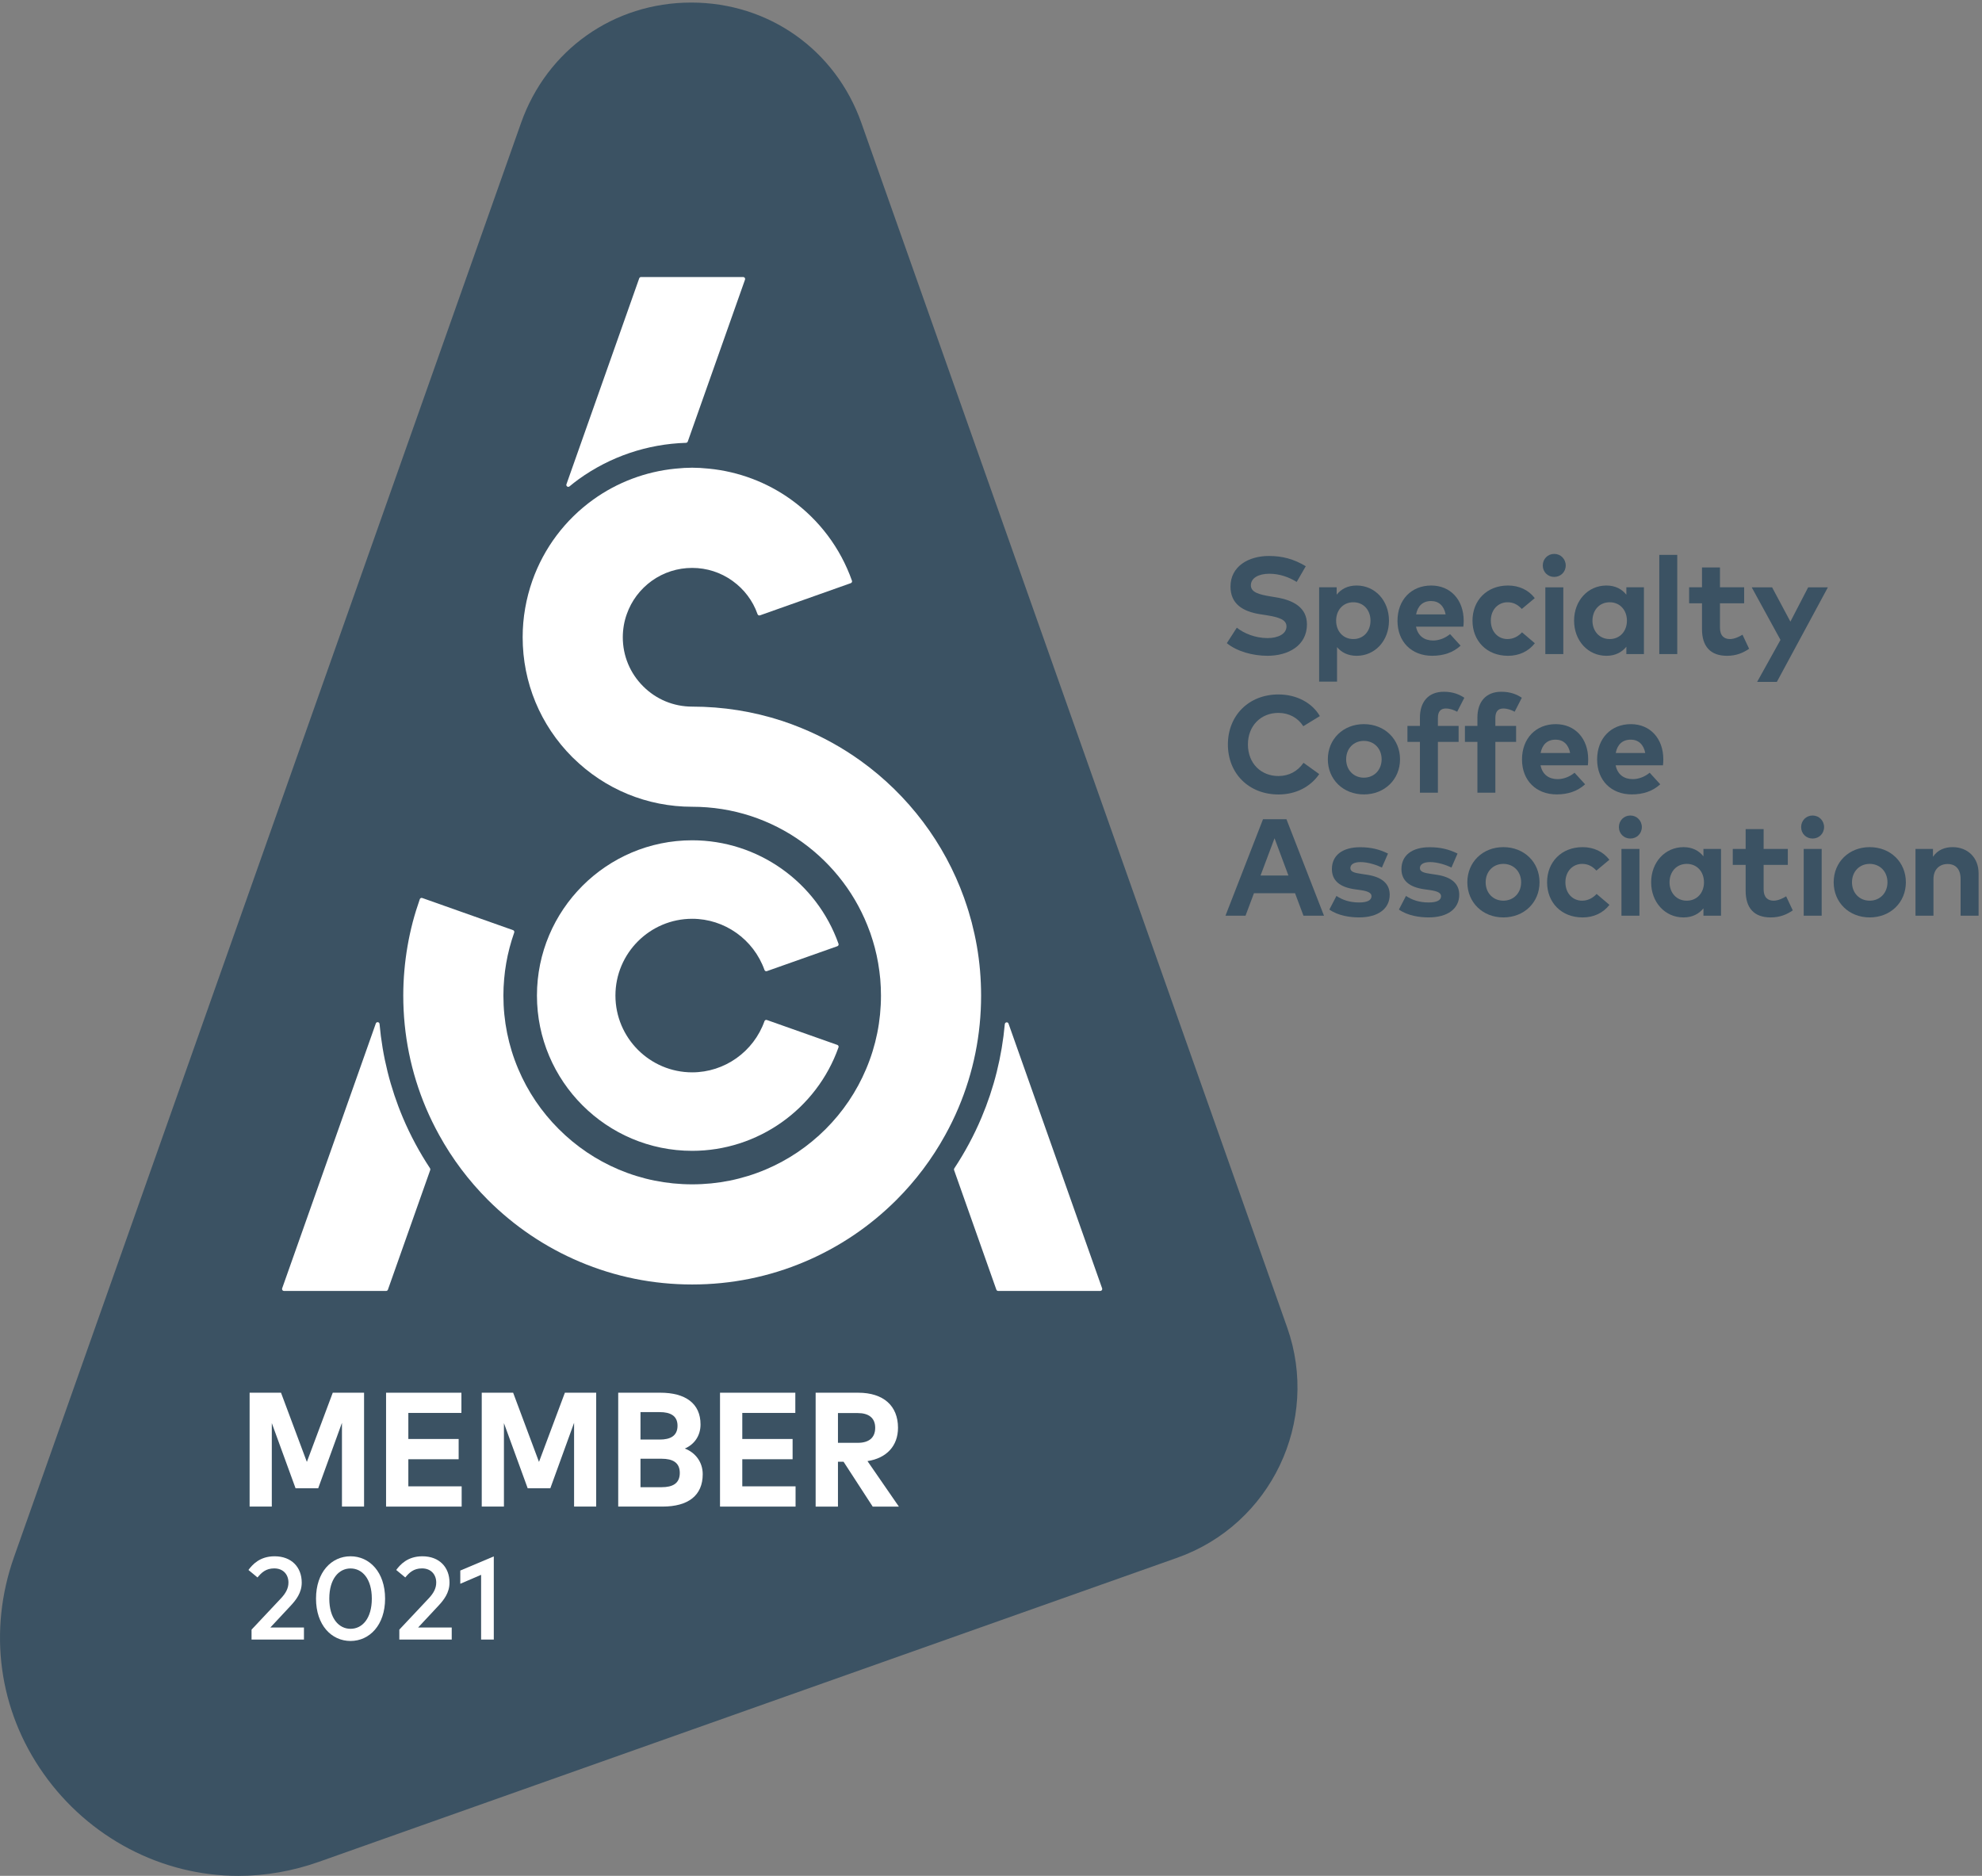 <?xml version="1.0" encoding="UTF-8" standalone="no"?><!DOCTYPE svg PUBLIC "-//W3C//DTD SVG 1.1//EN" "http://www.w3.org/Graphics/SVG/1.1/DTD/svg11.dtd"><svg width="100%" height="100%" viewBox="0 0 559 529" version="1.1" xmlns="http://www.w3.org/2000/svg" xmlns:xlink="http://www.w3.org/1999/xlink" xml:space="preserve" xmlns:serif="http://www.serif.com/" style="fill-rule:evenodd;clip-rule:evenodd;stroke-linejoin:round;stroke-miterlimit:2;"><rect x="0" y="0" width="559" height="529" fill="#808080" stroke="none"/><g><g><clipPath id="_clip1"><rect x="0" y="0.722" width="365.943" height="528.279"/></clipPath><g clip-path="url(#_clip1)"><path d="M242.944,34.664c-7.294,-20.611 -26.125,-33.941 -47.993,-33.941c-21.868,0 -40.711,13.33 -47.993,33.941l-112.328,317.662l-30.661,86.715c-7.397,20.914 -4.361,43.212 8.34,61.171c12.748,18.029 33.267,28.789 54.89,28.789c7.665,0 15.331,-1.338 22.798,-3.979l27.51,-9.747l214.535,-75.99c26.439,-9.375 40.339,-38.501 30.988,-64.951l-120.086,-339.67Z" style="fill:#3b5263;fill-rule:nonzero;"/><path d="M102.68,424.86l-6.235,0l-0,-23.624l-6.7,18.46l-6.386,-0l-6.7,-18.378l-0,23.542l-6.258,0l0,-32.115l8.852,-0l7.293,19.519l7.305,-19.519l8.829,-0l0,32.115Z" style="fill:#fff;fill-rule:nonzero;"/><path d="M130.207,419.152l0,5.712l-21.321,-0l0,-32.115l21.25,-0l0,5.699l-14.969,-0l-0,7.349l14.191,-0l0,5.714l-14.191,0l-0,7.641l15.04,0Z" style="fill:#fff;fill-rule:nonzero;"/><path d="M168.148,424.86l-6.235,0l-0,-23.624l-6.699,18.46l-6.387,-0l-6.699,-18.378l0,23.542l-6.258,0l-0,-32.115l8.852,-0l7.293,19.519l7.305,-19.519l8.828,-0l-0,32.115Z" style="fill:#fff;fill-rule:nonzero;"/><path d="M198.194,415.73c0,5.991 -4.059,9.131 -11.364,9.131l-12.469,0l-0,-32.115l11.853,0c7.072,0 11.363,3.001 11.363,8.945c-0,3.257 -1.791,5.661 -4.431,6.805c2.92,1.104 5.048,3.745 5.048,7.234Zm-17.552,-17.508l-0,7.738l5.444,-0c2.884,-0 5.001,-0.966 5.001,-3.908c0,-2.862 -2.117,-3.83 -5.001,-3.83l-5.444,0Zm5.967,21.172c3.094,-0 5.118,-1.049 5.118,-4.024c0,-2.945 -2.024,-4.001 -5.118,-4.001l-5.967,0l-0,8.025l5.967,-0Z" style="fill:#fff;fill-rule:nonzero;"/><path d="M224.381,419.152l-0,5.712l-21.309,-0l0,-32.115l21.239,-0l0,5.699l-14.958,-0l-0,7.349l14.19,-0l-0,5.714l-14.19,0l-0,7.641l15.028,0Z" style="fill:#fff;fill-rule:nonzero;"/><path d="M237.917,412.218l-1.582,0l0,12.646l-6.293,-0l0,-32.115l11.981,-0c7.177,-0 11.248,3.708 11.248,9.895c-0,5.084 -3.199,8.562 -8.608,9.391l8.852,12.829l-7.386,-0l-8.212,-12.646Zm-1.582,-5.339l5.618,-0c3.047,-0 4.885,-1.384 4.885,-4.235c-0,-2.814 -1.872,-4.152 -4.885,-4.152l-5.618,0l0,8.387Z" style="fill:#fff;fill-rule:nonzero;"/><path d="M310.845,363.328l-26.404,-74.667c-0.081,-0.244 -0.314,-0.393 -0.57,-0.36c-0.255,0.038 -0.454,0.247 -0.477,0.503c-0.825,9.13 -3.035,18.014 -6.595,26.416c-2.082,4.928 -4.652,9.723 -7.653,14.268c-0.094,0.143 -0.117,0.317 -0.059,0.478l11.923,33.722c0.081,0.219 0.279,0.362 0.512,0.362l28.811,0c0.175,0 0.337,-0.082 0.443,-0.234c0.104,-0.138 0.128,-0.325 0.069,-0.488Z" style="fill:#fff;fill-rule:nonzero;"/><path d="M195.223,259.099c9.13,-0 17.319,5.805 20.39,14.436c0.104,0.282 0.407,0.43 0.686,0.325l19.867,-7.025c0.14,-0.047 0.245,-0.152 0.302,-0.28c0.07,-0.127 0.07,-0.279 0.024,-0.407c-6.188,-17.459 -22.775,-29.183 -41.269,-29.183c-24.148,-0 -43.783,19.646 -43.783,43.781c0,24.147 19.635,43.794 43.783,43.794c18.494,-0 35.081,-11.725 41.269,-29.185c0.046,-0.128 0.046,-0.278 -0.024,-0.406c-0.057,-0.14 -0.174,-0.233 -0.302,-0.279l-19.867,-7.026c-0.279,-0.105 -0.594,0.046 -0.686,0.326c-3.071,8.63 -11.26,14.435 -20.39,14.435c-11.935,-0 -21.647,-9.713 -21.647,-21.659c0,-11.934 9.712,-21.647 21.647,-21.647Z" style="fill:#fff;fill-rule:nonzero;"/><path d="M160.27,137.289c0.117,0 0.245,-0.046 0.338,-0.116c0.861,-0.71 1.71,-1.385 2.594,-2.024c8.875,-6.386 19.343,-9.934 30.277,-10.271c0.233,-0.011 0.419,-0.151 0.5,-0.361l16.145,-45.665c0.058,-0.175 0.035,-0.361 -0.07,-0.501c-0.104,-0.139 -0.268,-0.232 -0.441,-0.232l-28.812,-0c-0.222,-0 -0.431,0.151 -0.513,0.36l-20.529,58.089c-0.082,0.221 0,0.477 0.197,0.616c0.093,0.07 0.21,0.105 0.314,0.105Z" style="fill:#fff;fill-rule:nonzero;"/><path d="M113.642,315.222c-3.559,-8.413 -5.78,-17.32 -6.595,-26.473c-0.023,-0.257 -0.22,-0.466 -0.476,-0.489c-0.245,-0.046 -0.489,0.116 -0.571,0.349l-26.427,74.722c-0.058,0.163 -0.023,0.349 0.069,0.488c0.105,0.152 0.268,0.234 0.442,0.234l28.813,-0c0.232,-0 0.43,-0.152 0.512,-0.362l11.934,-33.746c0.058,-0.16 0.035,-0.335 -0.058,-0.485c-2.99,-4.526 -5.561,-9.321 -7.643,-14.238Z" style="fill:#fff;fill-rule:nonzero;"/><path d="M276.708,280.751c0,-2.35 -0.104,-4.735 -0.302,-7.072c-0.198,-2.304 -0.5,-4.63 -0.896,-6.898c-0.395,-2.257 -0.895,-4.514 -1.466,-6.724c-0.523,-1.988 -1.151,-4.047 -1.883,-6.118l-0.256,-0.756c-2.769,-7.7 -6.677,-14.923 -11.597,-21.449c-4.967,-6.583 -10.864,-12.353 -17.553,-17.168c-5.199,-3.734 -10.852,-6.863 -16.796,-9.282c-1.826,-0.745 -3.629,-1.419 -5.339,-1.978c-8.177,-2.675 -16.726,-4.036 -25.403,-4.036c-5.223,-0 -10.143,-2.035 -13.83,-5.735c-3.7,-3.687 -5.735,-8.607 -5.735,-13.83c-0,-1.128 0.105,-2.256 0.291,-3.361c0.186,-1.07 0.465,-2.129 0.837,-3.164c1.326,-3.769 3.769,-7.014 7.037,-9.375c3.339,-2.385 7.27,-3.652 11.4,-3.652c4.117,0 8.06,1.267 11.387,3.664c3.268,2.349 5.711,5.583 7.025,9.305c0.012,0.012 0.047,0.116 0.059,0.14c0.116,0.244 0.407,0.36 0.663,0.267l25.601,-9.073c0.163,-0.058 0.279,-0.174 0.337,-0.337c0.036,-0.128 0.036,-0.256 -0.011,-0.372c-3.269,-9.224 -9.212,-17.134 -17.18,-22.868c-6.781,-4.874 -14.772,-7.886 -23.124,-8.712c-3.629,-0.361 -5.909,-0.361 -9.526,-0c-8.34,0.826 -16.343,3.838 -23.124,8.712c-7.968,5.734 -13.912,13.656 -17.181,22.88c-0.883,2.512 -1.57,5.129 -2.024,7.758c-0.476,2.687 -0.709,5.443 -0.709,8.188c0,12.772 4.979,24.776 14.005,33.814l0.198,0.186c9.014,8.898 20.948,13.807 33.615,13.807c5.677,-0 11.26,0.884 16.587,2.629c5.153,1.698 10.014,4.164 14.435,7.351c4.385,3.152 8.246,6.933 11.503,11.248c3.223,4.269 5.77,9.003 7.584,14.051l0.082,0.198l0.128,0.383c0.453,1.327 0.849,2.63 1.175,3.862c0.384,1.443 0.697,2.917 0.953,4.386c0.257,1.5 0.454,3.012 0.594,4.501c0.128,1.523 0.197,3.082 0.197,4.63c0,7.187 -1.407,14.167 -4.187,20.716c-2.675,6.338 -6.514,12.039 -11.41,16.935c-4.898,4.886 -10.585,8.724 -16.924,11.411c-6.561,2.769 -13.529,4.176 -20.717,4.176c-7.2,-0 -14.167,-1.407 -20.728,-4.176c-6.339,-2.687 -12.027,-6.525 -16.924,-11.423c-4.885,-4.884 -8.735,-10.585 -11.411,-16.923c-2.779,-6.549 -4.187,-13.529 -4.187,-20.716c-0,-1.548 0.07,-3.107 0.209,-4.63c0.128,-1.524 0.326,-3.036 0.582,-4.501c0.256,-1.469 0.57,-2.943 0.954,-4.386c0.372,-1.419 0.814,-2.849 1.303,-4.245c0.104,-0.279 -0.047,-0.594 -0.326,-0.686l-25.601,-9.061c-0.292,-0.105 -0.594,0.046 -0.698,0.325c-0.745,2.117 -1.42,4.304 -2.001,6.49c-0.57,2.21 -1.07,4.467 -1.454,6.724c-0.395,2.276 -0.698,4.594 -0.896,6.898c-0.209,2.337 -0.314,4.722 -0.314,7.072c0,10.991 2.164,21.67 6.409,31.72c1.082,2.546 2.327,5.105 3.723,7.629c3.687,6.701 8.316,12.842 13.736,18.274c7.48,7.468 16.192,13.342 25.893,17.447c10.061,4.258 20.727,6.409 31.731,6.409c10.992,-0 21.658,-2.151 31.72,-6.409c9.701,-4.105 18.413,-9.979 25.892,-17.447c5.42,-5.42 10.038,-11.562 13.726,-18.25c1.407,-2.536 2.663,-5.118 3.733,-7.653c4.258,-10.05 6.409,-20.729 6.409,-31.72Z" style="fill:#fff;fill-rule:nonzero;"/><path d="M70.073,442.736c1.105,-1.501 3.199,-3.859 7.373,-3.859c4.783,-0 7.653,3.084 7.653,7.423c-0,2.902 -1.649,4.931 -3.068,6.465l-5.789,6.203l9.484,0l-0,3.397l-14.779,-0l-0,-2.804l8.346,-8.875c1.286,-1.384 2.062,-2.754 2.062,-4.403c0,-2.31 -1.518,-3.992 -4.008,-3.992c-2.343,0 -3.58,1.171 -4.718,2.556l-2.556,-2.111Z" style="fill:#fff;fill-rule:nonzero;"/><path d="M92.874,450.819c0,5.575 2.688,8.511 5.987,8.511c3.333,0 6.005,-2.936 6.005,-8.511c-0,-5.575 -2.672,-8.512 -6.005,-8.512c-3.299,-0 -5.987,2.937 -5.987,8.512Zm15.736,0c0,7.455 -4.387,11.942 -9.749,11.942c-5.377,0 -9.731,-4.487 -9.731,-11.942c-0,-7.472 4.354,-11.942 9.731,-11.942c5.362,-0 9.749,4.47 9.749,11.942Z" style="fill:#fff;fill-rule:nonzero;"/><path d="M111.752,442.736c1.105,-1.501 3.2,-3.859 7.373,-3.859c4.784,-0 7.653,3.084 7.653,7.423c-0,2.902 -1.649,4.931 -3.068,6.465l-5.789,6.203l9.484,0l-0,3.397l-14.779,-0l-0,-2.804l8.346,-8.875c1.287,-1.384 2.062,-2.754 2.062,-4.403c-0,-2.31 -1.518,-3.992 -4.008,-3.992c-2.343,0 -3.579,1.171 -4.718,2.556l-2.556,-2.111Z" style="fill:#fff;fill-rule:nonzero;"/><path d="M139.27,462.365l-3.579,-0l-0,-18.26l-5.872,2.524l0,-3.728l9.451,-3.991l0,23.455Z" style="fill:#fff;fill-rule:nonzero;"/></g></g><g><path d="M389.752,244.646c-1.493,-0.734 -3.883,-1.515 -6.004,-1.537c-1.923,0 -2.893,0.685 -2.893,1.714c0,1.084 1.355,1.363 3.068,1.609l1.668,0.255c4.081,0.619 6.355,2.45 6.355,5.633c0,3.885 -3.185,6.392 -8.643,6.392c-2.564,0 -5.924,-0.483 -8.372,-2.217l1.996,-3.84c1.618,1.064 3.578,1.843 6.413,1.843c2.354,-0 3.476,-0.663 3.476,-1.768c0,-0.911 -0.947,-1.416 -3.126,-1.729l-1.538,-0.212c-4.35,-0.605 -6.507,-2.506 -6.507,-5.712c-0,-3.87 2.995,-6.158 7.95,-6.158c3.01,0 5.363,0.561 7.87,1.785l-1.713,3.942Z" style="fill:#3b5263;fill-rule:nonzero;"/><path d="M409.367,244.646c-1.495,-0.734 -3.884,-1.515 -6.005,-1.537c-1.923,0 -2.893,0.685 -2.893,1.714c-0,1.084 1.356,1.363 3.068,1.609l1.676,0.255c4.073,0.619 6.347,2.45 6.347,5.633c-0,3.885 -3.185,6.392 -8.643,6.392c-2.564,0 -5.923,-0.483 -8.372,-2.217l1.996,-3.84c1.619,1.064 3.579,1.843 6.413,1.843c2.354,-0 3.476,-0.663 3.476,-1.768c-0,-0.911 -0.947,-1.416 -3.126,-1.729l-1.538,-0.212c-4.35,-0.605 -6.507,-2.506 -6.507,-5.712c0,-3.87 2.995,-6.158 7.95,-6.158c3.01,0 5.364,0.561 7.87,1.785l-1.712,3.942Z" style="fill:#3b5263;fill-rule:nonzero;"/><path d="M434.206,248.806c-0,5.669 -4.328,9.91 -10.201,9.91c-5.844,0 -10.158,-4.241 -10.158,-9.91c-0,-5.677 4.314,-9.911 10.158,-9.911c5.873,-0 10.201,4.234 10.201,9.911Zm-15.193,-0c0,3.053 2.136,5.188 4.992,5.188c2.857,-0 5.014,-2.135 5.014,-5.188c0,-3.053 -2.157,-5.188 -5.014,-5.188c-2.856,0 -4.992,2.135 -4.992,5.188Z" style="fill:#3b5263;fill-rule:nonzero;"/><path d="M453.901,242.453l-3.651,3.053c-1.151,-1.224 -2.376,-1.887 -4.022,-1.887c-2.623,-0 -4.722,2.06 -4.722,5.187c0,3.149 2.076,5.189 4.699,5.189c1.633,-0 3.033,-0.743 4.104,-1.901l3.614,3.08c-1.771,2.274 -4.416,3.544 -7.564,3.544c-5.997,-0 -10.02,-4.198 -10.02,-9.912c-0,-5.692 4.023,-9.909 10.02,-9.909c3.148,0 5.815,1.283 7.542,3.556Z" style="fill:#3b5263;fill-rule:nonzero;"/><path d="M463.062,233.243c0,1.829 -1.421,3.228 -3.242,3.228c-1.829,0 -3.229,-1.399 -3.229,-3.228c0,-1.829 1.4,-3.265 3.229,-3.265c1.821,-0 3.242,1.436 3.242,3.265Zm-0.678,24.987l-5.071,0l-0,-18.83l5.071,-0l0,18.83Z" style="fill:#3b5263;fill-rule:nonzero;"/><path d="M485.391,258.228l-4.955,-0l0,-2.077c-1.225,1.516 -3.046,2.567 -5.633,2.567c-5.188,-0 -9.116,-4.256 -9.116,-9.912c0,-5.653 3.928,-9.909 9.116,-9.909c2.587,0 4.395,1.05 5.633,2.587l0,-2.086l4.955,0l-0,18.83Zm-14.516,-9.422c-0,2.878 1.888,5.19 4.861,5.19c2.892,0 4.853,-2.215 4.853,-5.19c-0,-2.973 -1.961,-5.188 -4.853,-5.188c-2.973,0 -4.861,2.31 -4.861,5.188Z" style="fill:#3b5263;fill-rule:nonzero;"/><path d="M504.232,243.908l-6.821,-0l0,6.879c0,2.347 1.246,3.206 2.82,3.206c1.202,0 2.507,-0.604 3.534,-1.224l1.865,3.964c-1.654,1.123 -3.555,1.984 -6.237,1.984c-4.664,0 -7.054,-2.645 -7.054,-7.522l-0,-7.287l-3.629,-0l-0,-4.51l3.629,0l-0,-5.59l5.072,0l0,5.59l6.821,0l-0,4.51Z" style="fill:#3b5263;fill-rule:nonzero;"/><path d="M514.46,233.243c0,1.829 -1.421,3.228 -3.243,3.228c-1.829,0 -3.227,-1.399 -3.227,-3.228c-0,-1.829 1.398,-3.265 3.227,-3.265c1.822,-0 3.243,1.436 3.243,3.265Zm-0.677,24.987l-5.073,0l-0,-18.83l5.073,-0l0,18.83Z" style="fill:#3b5263;fill-rule:nonzero;"/><path d="M537.527,248.806c-0,5.669 -4.329,9.91 -10.202,9.91c-5.844,0 -10.159,-4.241 -10.159,-9.91c0,-5.677 4.315,-9.911 10.159,-9.911c5.873,-0 10.202,4.234 10.202,9.911Zm-15.194,-0c0,3.053 2.135,5.188 4.992,5.188c2.856,-0 5.013,-2.135 5.013,-5.188c0,-3.053 -2.157,-5.188 -5.013,-5.188c-2.857,0 -4.992,2.135 -4.992,5.188Z" style="fill:#3b5263;fill-rule:nonzero;"/><path d="M558.036,246.241l0,11.987l-5.072,-0l-0,-10.355c-0,-2.718 -1.354,-4.219 -3.672,-4.219c-2.172,-0 -3.979,1.421 -3.979,4.255l-0,10.319l-5.071,-0l0,-18.83l4.933,0l-0,2.215c1.341,-1.996 3.403,-2.718 5.538,-2.718c4.27,-0 7.323,2.975 7.323,7.346Z" style="fill:#3b5263;fill-rule:nonzero;"/><path d="M365.715,164.109c-2.136,-1.32 -4.744,-2.31 -7.718,-2.31c-3.045,0 -5.202,1.202 -5.202,3.264c0,1.997 2.354,2.602 5.611,3.141l1.538,0.255c4.86,0.802 8.664,2.878 8.664,7.615c0,6.004 -5.283,8.861 -11.127,8.861c-4.125,-0 -8.556,-1.202 -11.47,-3.556l2.819,-4.372c1.961,1.573 5.167,2.936 8.665,2.936c3.009,-0 5.341,-1.187 5.341,-3.286c-0,-1.88 -1.982,-2.58 -5.763,-3.184l-1.735,-0.27c-4.795,-0.758 -8.293,-2.878 -8.293,-7.79c0,-5.677 5.05,-8.628 10.836,-8.628c3.812,0 6.982,0.853 10.399,2.893l-2.565,4.431Z" style="fill:#3b5263;fill-rule:nonzero;"/><path d="M391.744,175.028c-0,5.654 -3.921,9.91 -9.11,9.91c-2.528,-0 -4.313,-0.991 -5.538,-2.448l0,9.728l-5.05,-0l-0,-26.598l4.949,-0l-0,2.084c1.223,-1.538 3.031,-2.587 5.618,-2.587c5.21,0 9.131,4.256 9.131,9.911Zm-14.903,0c0,2.972 1.96,5.188 4.839,5.188c2.987,0 4.854,-2.31 4.854,-5.188c-0,-2.879 -1.867,-5.189 -4.854,-5.189c-2.879,-0 -4.839,2.216 -4.839,5.189Z" style="fill:#3b5263;fill-rule:nonzero;"/><path d="M412.817,175.008c-0,0.583 -0.036,1.282 -0.095,1.713l-13.35,0c0.547,2.717 2.449,3.905 4.839,3.905c1.632,0 3.396,-0.663 4.758,-1.807l2.974,3.265c-2.135,1.96 -4.854,2.849 -8.024,2.849c-5.771,0 -9.771,-3.92 -9.771,-9.845c0,-5.924 3.884,-9.969 9.516,-9.969c5.422,-0 9.131,4.023 9.153,9.889Zm-13.423,-1.749l8.329,0c-0.459,-2.405 -1.924,-3.767 -4.095,-3.767c-2.39,0 -3.789,1.435 -4.234,3.767Z" style="fill:#3b5263;fill-rule:nonzero;"/><path d="M432.861,168.675l-3.651,3.053c-1.151,-1.225 -2.376,-1.888 -4.022,-1.888c-2.623,-0 -4.722,2.063 -4.722,5.189c0,3.148 2.076,5.188 4.699,5.188c1.633,0 3.033,-0.743 4.104,-1.902l3.614,3.083c-1.771,2.273 -4.416,3.541 -7.564,3.541c-5.997,-0 -10.02,-4.197 -10.02,-9.91c0,-5.691 4.023,-9.911 10.02,-9.911c3.148,0 5.815,1.283 7.542,3.557Z" style="fill:#3b5263;fill-rule:nonzero;"/><path d="M441.593,159.465c-0,1.829 -1.421,3.228 -3.242,3.228c-1.829,-0 -3.229,-1.399 -3.229,-3.228c0,-1.829 1.4,-3.264 3.229,-3.264c1.821,-0 3.242,1.435 3.242,3.264Zm-0.678,24.987l-5.071,-0l-0,-18.83l5.071,0l0,18.83Z" style="fill:#3b5263;fill-rule:nonzero;"/><path d="M463.651,184.451l-4.956,-0l0,-2.078c-1.224,1.516 -3.046,2.565 -5.633,2.565c-5.189,-0 -9.109,-4.255 -9.109,-9.91c0,-5.655 3.92,-9.91 9.109,-9.91c2.587,0 4.394,1.049 5.633,2.587l0,-2.085l4.956,-0l0,18.831Zm-14.517,-9.423c0,2.879 1.888,5.189 4.861,5.189c2.893,0 4.861,-2.216 4.861,-5.189c-0,-2.973 -1.968,-5.188 -4.861,-5.188c-2.973,-0 -4.861,2.31 -4.861,5.188Z" style="fill:#3b5263;fill-rule:nonzero;"/><path d="M373.415,258.228l-5.786,-0l-2.375,-6.333l-11.593,-0l-2.376,6.333l-5.655,-0l10.588,-27.203l6.61,-0l10.587,27.203Zm-17.897,-11.324l7.87,-0l-3.92,-10.514l-3.95,10.514Z" style="fill:#3b5263;fill-rule:nonzero;"/><rect x="467.981" y="156.479" width="5.071" height="27.975" style="fill:#3b5263;fill-rule:nonzero;"/><path d="M491.918,170.131l-6.82,0l-0,6.879c-0,2.353 1.246,3.206 2.82,3.206c1.202,0 2.507,-0.605 3.535,-1.224l1.865,3.964c-1.655,1.122 -3.556,1.982 -6.238,1.982c-4.664,-0 -7.053,-2.645 -7.053,-7.52l0,-7.287l-3.63,0l0,-4.511l3.63,-0l0,-5.589l5.071,0l-0,5.589l6.82,-0l-0,4.511Z" style="fill:#3b5263;fill-rule:nonzero;"/><path d="M501.137,192.3l-5.56,-0l6.587,-11.849l-8.118,-14.829l5.75,0l5.166,9.677l5.014,-9.677l5.56,0l-14.399,26.678Z" style="fill:#3b5263;fill-rule:nonzero;"/><path d="M394.86,214.118c-0,5.67 -4.328,9.911 -10.201,9.911c-5.845,-0 -10.159,-4.241 -10.159,-9.911c-0,-5.676 4.314,-9.91 10.159,-9.91c5.873,0 10.201,4.234 10.201,9.91Zm-15.194,0c-0,3.054 2.136,5.189 4.993,5.189c2.856,0 5.013,-2.135 5.013,-5.189c-0,-3.053 -2.157,-5.187 -5.013,-5.187c-2.857,-0 -4.993,2.134 -4.993,5.187Z" style="fill:#3b5263;fill-rule:nonzero;"/><path d="M411.388,209.222l-5.845,-0l-0,14.319l-5.071,-0l-0,-14.319l-3.519,-0l0,-4.511l3.519,-0l-0,-2.332c-0,-4.408 2.346,-7.302 6.74,-7.302c2.566,-0 4.351,0.737 5.786,1.691l-2.018,3.943c-0.933,-0.503 -2.041,-0.911 -3.221,-0.911c-1.458,-0 -2.216,0.896 -2.216,2.645l-0,2.266l5.845,-0l0,4.511Z" style="fill:#3b5263;fill-rule:nonzero;"/><path d="M427.602,209.222l-5.852,-0l-0,14.319l-5.064,-0l0,-14.319l-3.52,-0l-0,-4.511l3.52,-0l0,-2.332c0,-4.408 2.347,-7.302 6.74,-7.302c2.566,-0 4.351,0.737 5.786,1.691l-2.018,3.943c-0.933,-0.503 -2.04,-0.911 -3.228,-0.911c-1.458,-0 -2.216,0.896 -2.216,2.645l-0,2.266l5.852,-0l-0,4.511Z" style="fill:#3b5263;fill-rule:nonzero;"/><path d="M447.933,214.099c0,0.583 -0.036,1.283 -0.095,1.713l-13.349,0c0.546,2.718 2.448,3.906 4.839,3.906c1.631,-0 3.395,-0.663 4.757,-1.808l2.974,3.265c-2.136,1.96 -4.854,2.849 -8.023,2.849c-5.772,-0 -9.772,-3.92 -9.772,-9.844c0,-5.925 3.884,-9.969 9.517,-9.969c5.422,-0 9.13,4.022 9.152,9.888Zm-13.423,-1.749l8.329,0c-0.466,-2.404 -1.916,-3.767 -4.094,-3.767c-2.391,0 -3.791,1.435 -4.235,3.767Z" style="fill:#3b5263;fill-rule:nonzero;"/><path d="M469.121,214.099c0,0.583 -0.036,1.283 -0.094,1.713l-13.35,0c0.547,2.718 2.448,3.906 4.839,3.906c1.632,-0 3.395,-0.663 4.758,-1.808l2.973,3.265c-2.134,1.96 -4.853,2.849 -8.023,2.849c-5.771,-0 -9.771,-3.92 -9.771,-9.844c0,-5.925 3.883,-9.969 9.516,-9.969c5.422,-0 9.131,4.022 9.152,9.888Zm-13.422,-1.749l8.329,0c-0.459,-2.404 -1.924,-3.767 -4.095,-3.767c-2.391,0 -3.789,1.435 -4.234,3.767Z" style="fill:#3b5263;fill-rule:nonzero;"/><path d="M372.248,201.937l-4.664,2.856c-1.53,-2.354 -4,-3.753 -7.031,-3.753c-4.933,0 -8.592,3.615 -8.592,8.905c0.022,5.458 3.789,8.898 8.592,8.898c3.009,-0 5.458,-1.363 7.09,-3.731l4.431,3.184c-2.413,3.534 -6.508,5.749 -11.485,5.749c-8.373,0 -14.275,-5.924 -14.275,-14.1c-0,-8.183 5.902,-14.108 14.275,-14.108c5.014,0 9.445,2.296 11.659,6.1Z" style="fill:#3b5263;fill-rule:nonzero;"/></g></g></svg>
